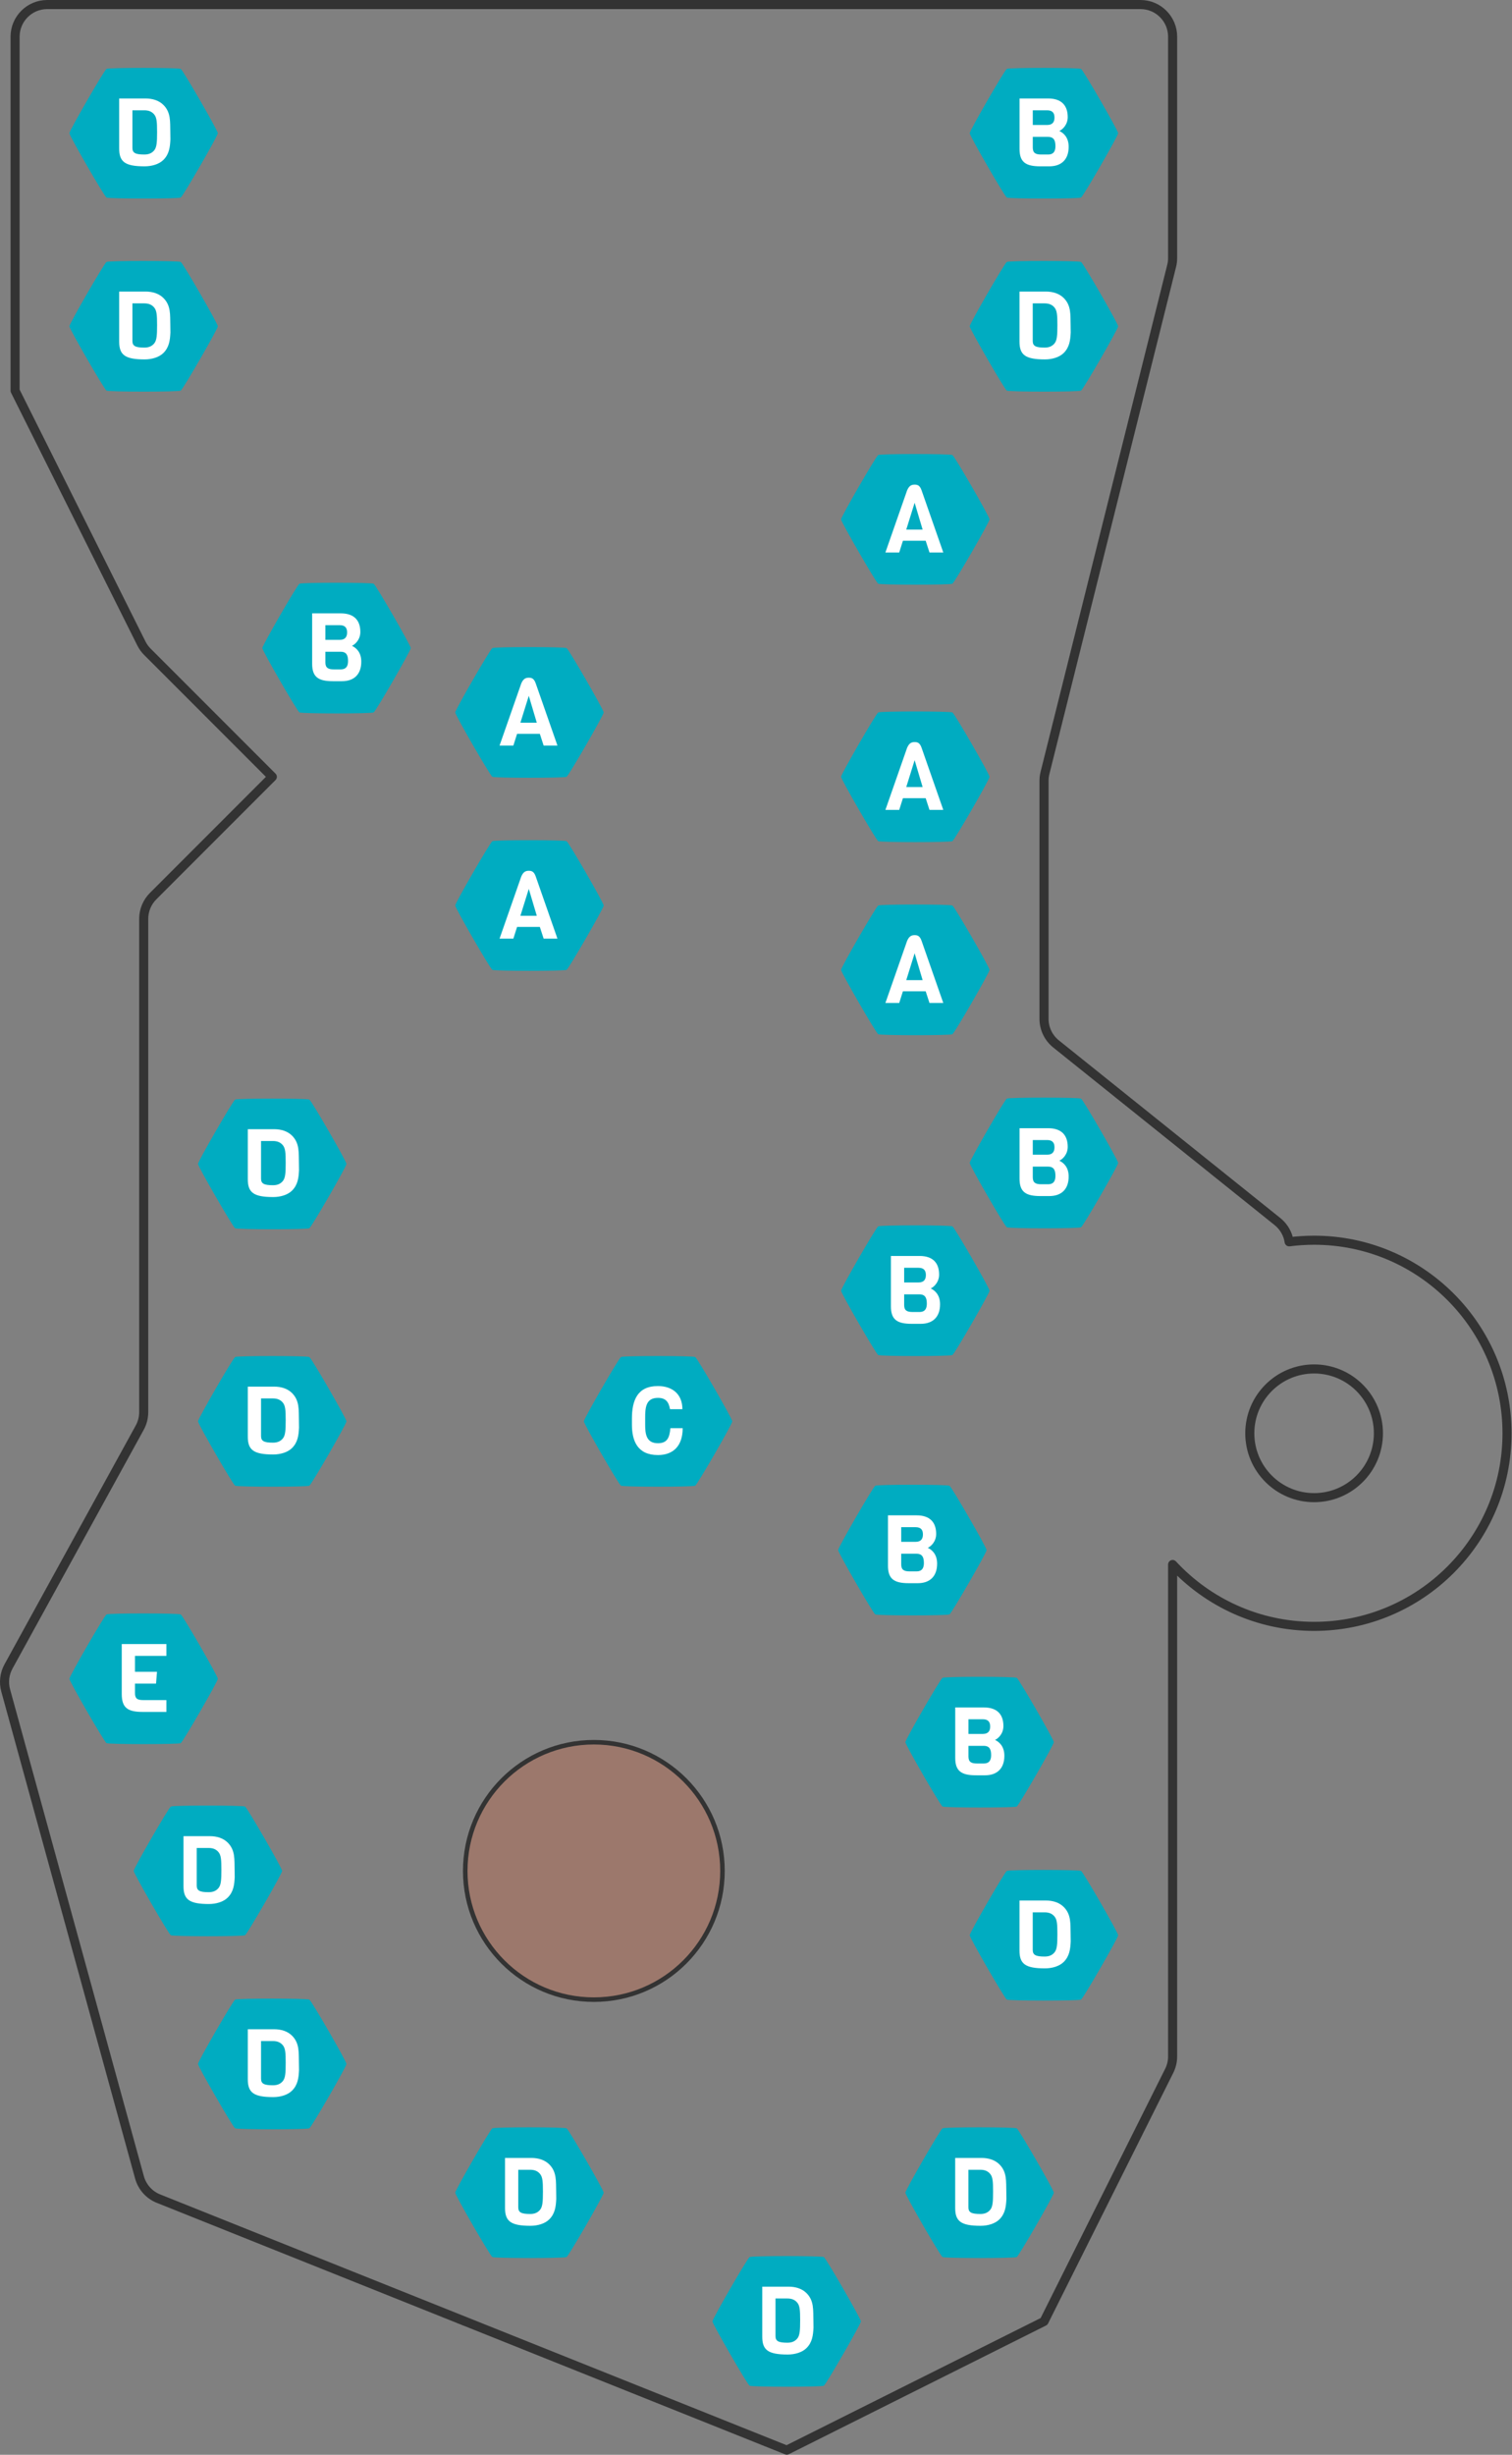<?xml version="1.0" encoding="UTF-8" standalone="no"?><!DOCTYPE svg PUBLIC "-//W3C//DTD SVG 1.1//EN" "http://www.w3.org/Graphics/SVG/1.1/DTD/svg11.dtd"><svg width="100%" height="100%" viewBox="0 0 2777 4505" version="1.1" xmlns="http://www.w3.org/2000/svg" xmlns:xlink="http://www.w3.org/1999/xlink" xml:space="preserve" xmlns:serif="http://www.serif.com/" style="fill-rule:evenodd;clip-rule:evenodd;stroke-linecap:round;stroke-linejoin:round;stroke-miterlimit:1.5;"><rect x="0" y="0" width="2777" height="4505" fill="#808080" stroke="none"/><g id="Fasteners"><g transform="matrix(3.298,6.66134e-16,-1.04361e-14,3.298,-7955.25,-794.886)"><path d="M2512.8,1139.4c1.279,0.738 20.663,34.327 20.663,35.804c-0.001,1.477 -19.397,35.058 -20.677,35.796c-1.279,0.738 -40.059,0.731 -41.338,-0.008c-1.279,-0.739 -20.663,-34.327 -20.663,-35.804c0.001,-1.477 19.397,-35.058 20.677,-35.796c1.279,-0.739 40.059,-0.731 41.338,0.008Z" style="fill:#00acc1;"/><g transform="matrix(0.303,0,0,0.303,1707.69,793.536)"><g transform="matrix(175,0,0,175,2534.19,1320.43)"><path d="M0.552,0l0,-0.124l-0.242,0c-0.066,0 -0.088,-0.017 -0.088,-0.074l0,-0.099l0.221,0l0.01,-0.124l-0.231,0l0,-0.167l0.33,0l0,-0.124l-0.469,0l0,0.524c0,0.141 0.058,0.188 0.217,0.188l0.252,0Z" style="fill:#fff;fill-rule:nonzero;"/></g></g></g><g transform="matrix(3.298,6.66134e-16,-1.04361e-14,3.298,-7719.03,-88.012)"><path d="M2512.8,1139.4c1.279,0.738 20.663,34.327 20.663,35.804c-0.001,1.477 -19.397,35.058 -20.677,35.796c-1.279,0.738 -40.059,0.731 -41.338,-0.008c-1.279,-0.739 -20.663,-34.327 -20.663,-35.804c0.001,-1.477 19.397,-35.058 20.677,-35.796c1.279,-0.739 40.059,-0.731 41.338,0.008Z" style="fill:#00acc1;"/><g transform="matrix(0.303,0,0,0.303,1707.69,793.536)"><g transform="matrix(175,0,0,175,2529.46,1320.43)"><path d="M0.62,-0.359c-0.003,-0.107 0.008,-0.205 -0.072,-0.285c-0.047,-0.047 -0.114,-0.068 -0.188,-0.068l-0.277,0l0,0.525c0,0.14 0.061,0.187 0.267,0.187c0.074,0 0.151,-0.021 0.198,-0.068c0.061,-0.061 0.069,-0.135 0.073,-0.214l-0.001,-0.077Zm-0.139,0c0,0.108 -0.004,0.159 -0.03,0.191c-0.024,0.029 -0.056,0.044 -0.104,0.044c-0.095,0 -0.125,-0.017 -0.125,-0.07l0,-0.394l0.125,0c0.048,0 0.08,0.015 0.104,0.044c0.026,0.032 0.03,0.077 0.03,0.185Z" style="fill:#fff;fill-rule:nonzero;"/></g></g></g><g transform="matrix(3.298,6.66134e-16,-1.04361e-14,3.298,-7837.14,-442.343)"><path d="M2512.8,1139.4c1.279,0.738 20.663,34.327 20.663,35.804c-0.001,1.477 -19.397,35.058 -20.677,35.796c-1.279,0.738 -40.059,0.731 -41.338,-0.008c-1.279,-0.739 -20.663,-34.327 -20.663,-35.804c0.001,-1.477 19.397,-35.058 20.677,-35.796c1.279,-0.739 40.059,-0.731 41.338,0.008Z" style="fill:#00acc1;"/><g transform="matrix(0.303,0,0,0.303,1707.69,793.536)"><g transform="matrix(175,0,0,175,2529.46,1320.43)"><path d="M0.62,-0.359c-0.003,-0.107 0.008,-0.205 -0.072,-0.285c-0.047,-0.047 -0.114,-0.068 -0.188,-0.068l-0.277,0l0,0.525c0,0.14 0.061,0.187 0.267,0.187c0.074,0 0.151,-0.021 0.198,-0.068c0.061,-0.061 0.069,-0.135 0.073,-0.214l-0.001,-0.077Zm-0.139,0c0,0.108 -0.004,0.159 -0.03,0.191c-0.024,0.029 -0.056,0.044 -0.104,0.044c-0.095,0 -0.125,-0.017 -0.125,-0.07l0,-0.394l0.125,0c0.048,0 0.08,0.015 0.104,0.044c0.026,0.032 0.03,0.077 0.03,0.185Z" style="fill:#fff;fill-rule:nonzero;"/></g></g></g><g transform="matrix(3.298,6.66134e-16,-1.04361e-14,3.298,-6419.82,-678.563)"><path d="M2512.8,1139.4c1.279,0.738 20.663,34.327 20.663,35.804c-0.001,1.477 -19.397,35.058 -20.677,35.796c-1.279,0.738 -40.059,0.731 -41.338,-0.008c-1.279,-0.739 -20.663,-34.327 -20.663,-35.804c0.001,-1.477 19.397,-35.058 20.677,-35.796c1.279,-0.739 40.059,-0.731 41.338,0.008Z" style="fill:#00acc1;"/><g transform="matrix(0.303,0,0,0.303,1707.69,793.536)"><g transform="matrix(175,0,0,175,2529.55,1320.43)"><path d="M0.599,-0.205c0,-0.1 -0.055,-0.146 -0.098,-0.166c0.036,-0.017 0.088,-0.067 0.088,-0.146c0,-0.122 -0.066,-0.195 -0.205,-0.195l-0.301,0l0,0.529c0,0.136 0.061,0.183 0.217,0.183l0.096,0c0.127,0 0.203,-0.072 0.203,-0.205Zm-0.149,-0.307c0,0.044 -0.018,0.078 -0.077,0.078l-0.151,0l0,-0.154l0.151,0c0.059,0 0.077,0.032 0.077,0.076Zm0.01,0.3c0,0.048 -0.015,0.088 -0.078,0.088l-0.072,0c-0.06,0 -0.088,-0.017 -0.088,-0.073l0,-0.112l0.16,0c0.063,0 0.078,0.039 0.078,0.097Z" style="fill:#fff;fill-rule:nonzero;"/></g></g></g><g transform="matrix(3.298,6.66134e-16,-1.04361e-14,3.298,-6543.33,-1031.11)"><path d="M2512.8,1139.4c1.279,0.738 20.663,34.327 20.663,35.804c-0.001,1.477 -19.397,35.058 -20.677,35.796c-1.279,0.738 -40.059,0.731 -41.338,-0.008c-1.279,-0.739 -20.663,-34.327 -20.663,-35.804c0.001,-1.477 19.397,-35.058 20.677,-35.796c1.279,-0.739 40.059,-0.731 41.338,0.008Z" style="fill:#00acc1;"/><g transform="matrix(0.303,0,0,0.303,1707.69,793.536)"><g transform="matrix(175,0,0,175,2529.55,1320.43)"><path d="M0.599,-0.205c0,-0.1 -0.055,-0.146 -0.098,-0.166c0.036,-0.017 0.088,-0.067 0.088,-0.146c0,-0.122 -0.066,-0.195 -0.205,-0.195l-0.301,0l0,0.529c0,0.136 0.061,0.183 0.217,0.183l0.096,0c0.127,0 0.203,-0.072 0.203,-0.205Zm-0.149,-0.307c0,0.044 -0.018,0.078 -0.077,0.078l-0.151,0l0,-0.154l0.151,0c0.059,0 0.077,0.032 0.077,0.076Zm0.01,0.3c0,0.048 -0.015,0.088 -0.078,0.088l-0.072,0c-0.06,0 -0.088,-0.017 -0.088,-0.073l0,-0.112l0.16,0c0.063,0 0.078,0.039 0.078,0.097Z" style="fill:#fff;fill-rule:nonzero;"/></g></g></g><g transform="matrix(3.298,6.66134e-16,-1.04361e-14,3.298,-6537.93,-1507.12)"><path d="M2512.8,1139.4c1.279,0.738 20.663,34.327 20.663,35.804c-0.001,1.477 -19.397,35.058 -20.677,35.796c-1.279,0.738 -40.059,0.731 -41.338,-0.008c-1.279,-0.739 -20.663,-34.327 -20.663,-35.804c0.001,-1.477 19.397,-35.058 20.677,-35.796c1.279,-0.739 40.059,-0.731 41.338,0.008Z" style="fill:#00acc1;"/><g transform="matrix(0.303,0,0,0.303,1707.69,793.536)"><g transform="matrix(175,0,0,175,2529.55,1320.43)"><path d="M0.599,-0.205c0,-0.1 -0.055,-0.146 -0.098,-0.166c0.036,-0.017 0.088,-0.067 0.088,-0.146c0,-0.122 -0.066,-0.195 -0.205,-0.195l-0.301,0l0,0.529c0,0.136 0.061,0.183 0.217,0.183l0.096,0c0.127,0 0.203,-0.072 0.203,-0.205Zm-0.149,-0.307c0,0.044 -0.018,0.078 -0.077,0.078l-0.151,0l0,-0.154l0.151,0c0.059,0 0.077,0.032 0.077,0.076Zm0.01,0.3c0,0.048 -0.015,0.088 -0.078,0.088l-0.072,0c-0.06,0 -0.088,-0.017 -0.088,-0.073l0,-0.112l0.16,0c0.063,0 0.078,0.039 0.078,0.097Z" style="fill:#fff;fill-rule:nonzero;"/></g></g></g><g transform="matrix(3.298,6.66134e-16,-1.04361e-14,3.298,-6301.71,-1741.56)"><path d="M2512.8,1139.4c1.279,0.738 20.663,34.327 20.663,35.804c-0.001,1.477 -19.397,35.058 -20.677,35.796c-1.279,0.738 -40.059,0.731 -41.338,-0.008c-1.279,-0.739 -20.663,-34.327 -20.663,-35.804c0.001,-1.477 19.397,-35.058 20.677,-35.796c1.279,-0.739 40.059,-0.731 41.338,0.008Z" style="fill:#00acc1;"/><g transform="matrix(0.303,0,0,0.303,1707.69,793.536)"><g transform="matrix(175,0,0,175,2529.55,1320.43)"><path d="M0.599,-0.205c0,-0.1 -0.055,-0.146 -0.098,-0.166c0.036,-0.017 0.088,-0.067 0.088,-0.146c0,-0.122 -0.066,-0.195 -0.205,-0.195l-0.301,0l0,0.529c0,0.136 0.061,0.183 0.217,0.183l0.096,0c0.127,0 0.203,-0.072 0.203,-0.205Zm-0.149,-0.307c0,0.044 -0.018,0.078 -0.077,0.078l-0.151,0l0,-0.154l0.151,0c0.059,0 0.077,0.032 0.077,0.076Zm0.01,0.3c0,0.048 -0.015,0.088 -0.078,0.088l-0.072,0c-0.06,0 -0.088,-0.017 -0.088,-0.073l0,-0.112l0.16,0c0.063,0 0.078,0.039 0.078,0.097Z" style="fill:#fff;fill-rule:nonzero;"/></g></g></g><g transform="matrix(3.298,6.66134e-16,-1.04361e-14,3.298,-6537.93,-2450.22)"><path d="M2512.8,1139.4c1.279,0.738 20.663,34.327 20.663,35.804c-0.001,1.477 -19.397,35.058 -20.677,35.796c-1.279,0.738 -40.059,0.731 -41.338,-0.008c-1.279,-0.739 -20.663,-34.327 -20.663,-35.804c0.001,-1.477 19.397,-35.058 20.677,-35.796c1.279,-0.739 40.059,-0.731 41.338,0.008Z" style="fill:#00acc1;"/><g transform="matrix(0.303,0,0,0.303,1707.69,793.536)"><g transform="matrix(175,0,0,175,2531.3,1320.43)"><path d="M0.623,0l-0.228,-0.652c-0.018,-0.051 -0.041,-0.06 -0.073,-0.06c-0.034,0 -0.058,0.012 -0.079,0.06l-0.228,0.652l0.145,0l0.039,-0.123l0.239,0l0.04,0.123l0.145,0Zm-0.217,-0.24l-0.172,0l0.088,-0.282l0.084,0.282Z" style="fill:#fff;fill-rule:nonzero;"/></g></g></g><g transform="matrix(3.298,6.66134e-16,-1.04361e-14,3.298,-6537.93,-2095.89)"><path d="M2512.8,1139.4c1.279,0.738 20.663,34.327 20.663,35.804c-0.001,1.477 -19.397,35.058 -20.677,35.796c-1.279,0.738 -40.059,0.731 -41.338,-0.008c-1.279,-0.739 -20.663,-34.327 -20.663,-35.804c0.001,-1.477 19.397,-35.058 20.677,-35.796c1.279,-0.739 40.059,-0.731 41.338,0.008Z" style="fill:#00acc1;"/><g transform="matrix(0.303,0,0,0.303,1707.69,793.536)"><g transform="matrix(175,0,0,175,2531.3,1320.43)"><path d="M0.623,0l-0.228,-0.652c-0.018,-0.051 -0.041,-0.06 -0.073,-0.06c-0.034,0 -0.058,0.012 -0.079,0.06l-0.228,0.652l0.145,0l0.039,-0.123l0.239,0l0.04,0.123l0.145,0Zm-0.217,-0.24l-0.172,0l0.088,-0.282l0.084,0.282Z" style="fill:#fff;fill-rule:nonzero;"/></g></g></g><g transform="matrix(3.298,6.66134e-16,-1.04361e-14,3.298,-6537.93,-2922.66)"><path d="M2512.8,1139.4c1.279,0.738 20.663,34.327 20.663,35.804c-0.001,1.477 -19.397,35.058 -20.677,35.796c-1.279,0.738 -40.059,0.731 -41.338,-0.008c-1.279,-0.739 -20.663,-34.327 -20.663,-35.804c0.001,-1.477 19.397,-35.058 20.677,-35.796c1.279,-0.739 40.059,-0.731 41.338,0.008Z" style="fill:#00acc1;"/><g transform="matrix(0.303,0,0,0.303,1707.69,793.536)"><g transform="matrix(175,0,0,175,2531.3,1320.43)"><path d="M0.623,0l-0.228,-0.652c-0.018,-0.051 -0.041,-0.06 -0.073,-0.06c-0.034,0 -0.058,0.012 -0.079,0.06l-0.228,0.652l0.145,0l0.039,-0.123l0.239,0l0.04,0.123l0.145,0Zm-0.217,-0.24l-0.172,0l0.088,-0.282l0.084,0.282Z" style="fill:#fff;fill-rule:nonzero;"/></g></g></g><g transform="matrix(3.298,6.66134e-16,-1.04361e-14,3.298,-6301.71,-3276.99)"><path d="M2512.8,1139.4c1.279,0.738 20.663,34.327 20.663,35.804c-0.001,1.477 -19.397,35.058 -20.677,35.796c-1.279,0.738 -40.059,0.731 -41.338,-0.008c-1.279,-0.739 -20.663,-34.327 -20.663,-35.804c0.001,-1.477 19.397,-35.058 20.677,-35.796c1.279,-0.739 40.059,-0.731 41.338,0.008Z" style="fill:#00acc1;"/><g transform="matrix(0.303,0,0,0.303,1707.69,793.536)"><g transform="matrix(175,0,0,175,2529.46,1320.43)"><path d="M0.62,-0.359c-0.003,-0.107 0.008,-0.205 -0.072,-0.285c-0.047,-0.047 -0.114,-0.068 -0.188,-0.068l-0.277,0l0,0.525c0,0.14 0.061,0.187 0.267,0.187c0.074,0 0.151,-0.021 0.198,-0.068c0.061,-0.061 0.069,-0.135 0.073,-0.214l-0.001,-0.077Zm-0.139,0c0,0.108 -0.004,0.159 -0.03,0.191c-0.024,0.029 -0.056,0.044 -0.104,0.044c-0.095,0 -0.125,-0.017 -0.125,-0.07l0,-0.394l0.125,0c0.048,0 0.08,0.015 0.104,0.044c0.026,0.032 0.03,0.077 0.03,0.185Z" style="fill:#fff;fill-rule:nonzero;"/></g></g></g><g transform="matrix(3.298,6.66134e-16,-1.04361e-14,3.298,-6301.71,-3631.32)"><path d="M2512.8,1139.4c1.279,0.738 20.663,34.327 20.663,35.804c-0.001,1.477 -19.397,35.058 -20.677,35.796c-1.279,0.738 -40.059,0.731 -41.338,-0.008c-1.279,-0.739 -20.663,-34.327 -20.663,-35.804c0.001,-1.477 19.397,-35.058 20.677,-35.796c1.279,-0.739 40.059,-0.731 41.338,0.008Z" style="fill:#00acc1;"/><g transform="matrix(0.303,0,0,0.303,1707.69,793.536)"><g transform="matrix(175,0,0,175,2529.55,1320.43)"><path d="M0.599,-0.205c0,-0.1 -0.055,-0.146 -0.098,-0.166c0.036,-0.017 0.088,-0.067 0.088,-0.146c0,-0.122 -0.066,-0.195 -0.205,-0.195l-0.301,0l0,0.529c0,0.136 0.061,0.183 0.217,0.183l0.096,0c0.127,0 0.203,-0.072 0.203,-0.205Zm-0.149,-0.307c0,0.044 -0.018,0.078 -0.077,0.078l-0.151,0l0,-0.154l0.151,0c0.059,0 0.077,0.032 0.077,0.076Zm0.01,0.3c0,0.048 -0.015,0.088 -0.078,0.088l-0.072,0c-0.06,0 -0.088,-0.017 -0.088,-0.073l0,-0.112l0.16,0c0.063,0 0.078,0.039 0.078,0.097Z" style="fill:#fff;fill-rule:nonzero;"/></g></g></g><g transform="matrix(3.298,6.66134e-16,-1.04361e-14,3.298,-7955.25,-3631.32)"><path d="M2512.8,1139.4c1.279,0.738 20.663,34.327 20.663,35.804c-0.001,1.477 -19.397,35.058 -20.677,35.796c-1.279,0.738 -40.059,0.731 -41.338,-0.008c-1.279,-0.739 -20.663,-34.327 -20.663,-35.804c0.001,-1.477 19.397,-35.058 20.677,-35.796c1.279,-0.739 40.059,-0.731 41.338,0.008Z" style="fill:#00acc1;"/><g transform="matrix(0.303,0,0,0.303,1707.69,793.536)"><g transform="matrix(175,0,0,175,2529.46,1320.43)"><path d="M0.62,-0.359c-0.003,-0.107 0.008,-0.205 -0.072,-0.285c-0.047,-0.047 -0.114,-0.068 -0.188,-0.068l-0.277,0l0,0.525c0,0.14 0.061,0.187 0.267,0.187c0.074,0 0.151,-0.021 0.198,-0.068c0.061,-0.061 0.069,-0.135 0.073,-0.214l-0.001,-0.077Zm-0.139,0c0,0.108 -0.004,0.159 -0.03,0.191c-0.024,0.029 -0.056,0.044 -0.104,0.044c-0.095,0 -0.125,-0.017 -0.125,-0.07l0,-0.394l0.125,0c0.048,0 0.08,0.015 0.104,0.044c0.026,0.032 0.03,0.077 0.03,0.185Z" style="fill:#fff;fill-rule:nonzero;"/></g></g></g><g transform="matrix(3.298,6.66134e-16,-1.04361e-14,3.298,-7955.25,-3276.99)"><path d="M2512.8,1139.4c1.279,0.738 20.663,34.327 20.663,35.804c-0.001,1.477 -19.397,35.058 -20.677,35.796c-1.279,0.738 -40.059,0.731 -41.338,-0.008c-1.279,-0.739 -20.663,-34.327 -20.663,-35.804c0.001,-1.477 19.397,-35.058 20.677,-35.796c1.279,-0.739 40.059,-0.731 41.338,0.008Z" style="fill:#00acc1;"/><g transform="matrix(0.303,0,0,0.303,1707.69,793.536)"><g transform="matrix(175,0,0,175,2529.46,1320.43)"><path d="M0.62,-0.359c-0.003,-0.107 0.008,-0.205 -0.072,-0.285c-0.047,-0.047 -0.114,-0.068 -0.188,-0.068l-0.277,0l0,0.525c0,0.14 0.061,0.187 0.267,0.187c0.074,0 0.151,-0.021 0.198,-0.068c0.061,-0.061 0.069,-0.135 0.073,-0.214l-0.001,-0.077Zm-0.139,0c0,0.108 -0.004,0.159 -0.03,0.191c-0.024,0.029 -0.056,0.044 -0.104,0.044c-0.095,0 -0.125,-0.017 -0.125,-0.07l0,-0.394l0.125,0c0.048,0 0.08,0.015 0.104,0.044c0.026,0.032 0.03,0.077 0.03,0.185Z" style="fill:#fff;fill-rule:nonzero;"/></g></g></g><g transform="matrix(3.298,6.66134e-16,-1.04361e-14,3.298,-7600.92,-2686.44)"><path d="M2512.8,1139.4c1.279,0.738 20.663,34.327 20.663,35.804c-0.001,1.477 -19.397,35.058 -20.677,35.796c-1.279,0.738 -40.059,0.731 -41.338,-0.008c-1.279,-0.739 -20.663,-34.327 -20.663,-35.804c0.001,-1.477 19.397,-35.058 20.677,-35.796c1.279,-0.739 40.059,-0.731 41.338,0.008Z" style="fill:#00acc1;"/><g transform="matrix(0.303,0,0,0.303,1707.69,793.536)"><g transform="matrix(175,0,0,175,2529.55,1320.43)"><path d="M0.599,-0.205c0,-0.1 -0.055,-0.146 -0.098,-0.166c0.036,-0.017 0.088,-0.067 0.088,-0.146c0,-0.122 -0.066,-0.195 -0.205,-0.195l-0.301,0l0,0.529c0,0.136 0.061,0.183 0.217,0.183l0.096,0c0.127,0 0.203,-0.072 0.203,-0.205Zm-0.149,-0.307c0,0.044 -0.018,0.078 -0.077,0.078l-0.151,0l0,-0.154l0.151,0c0.059,0 0.077,0.032 0.077,0.076Zm0.01,0.3c0,0.048 -0.015,0.088 -0.078,0.088l-0.072,0c-0.06,0 -0.088,-0.017 -0.088,-0.073l0,-0.112l0.16,0c0.063,0 0.078,0.039 0.078,0.097Z" style="fill:#fff;fill-rule:nonzero;"/></g></g></g><g transform="matrix(3.298,6.66134e-16,-1.04361e-14,3.298,-7246.59,-2214)"><path d="M2512.8,1139.4c1.279,0.738 20.663,34.327 20.663,35.804c-0.001,1.477 -19.397,35.058 -20.677,35.796c-1.279,0.738 -40.059,0.731 -41.338,-0.008c-1.279,-0.739 -20.663,-34.327 -20.663,-35.804c0.001,-1.477 19.397,-35.058 20.677,-35.796c1.279,-0.739 40.059,-0.731 41.338,0.008Z" style="fill:#00acc1;"/><g transform="matrix(0.303,0,0,0.303,1707.69,793.536)"><g transform="matrix(175,0,0,175,2531.3,1320.43)"><path d="M0.623,0l-0.228,-0.652c-0.018,-0.051 -0.041,-0.06 -0.073,-0.06c-0.034,0 -0.058,0.012 -0.079,0.06l-0.228,0.652l0.145,0l0.039,-0.123l0.239,0l0.04,0.123l0.145,0Zm-0.217,-0.24l-0.172,0l0.088,-0.282l0.084,0.282Z" style="fill:#fff;fill-rule:nonzero;"/></g></g></g><g transform="matrix(3.298,6.66134e-16,-1.04361e-14,3.298,-7719.03,-1267.33)"><path d="M2512.8,1139.4c1.279,0.738 20.663,34.327 20.663,35.804c-0.001,1.477 -19.397,35.058 -20.677,35.796c-1.279,0.738 -40.059,0.731 -41.338,-0.008c-1.279,-0.739 -20.663,-34.327 -20.663,-35.804c0.001,-1.477 19.397,-35.058 20.677,-35.796c1.279,-0.739 40.059,-0.731 41.338,0.008Z" style="fill:#00acc1;"/><g transform="matrix(0.303,0,0,0.303,1707.69,793.536)"><g transform="matrix(175,0,0,175,2529.46,1320.43)"><path d="M0.62,-0.359c-0.003,-0.107 0.008,-0.205 -0.072,-0.285c-0.047,-0.047 -0.114,-0.068 -0.188,-0.068l-0.277,0l0,0.525c0,0.14 0.061,0.187 0.267,0.187c0.074,0 0.151,-0.021 0.198,-0.068c0.061,-0.061 0.069,-0.135 0.073,-0.214l-0.001,-0.077Zm-0.139,0c0,0.108 -0.004,0.159 -0.03,0.191c-0.024,0.029 -0.056,0.044 -0.104,0.044c-0.095,0 -0.125,-0.017 -0.125,-0.07l0,-0.394l0.125,0c0.048,0 0.08,0.015 0.104,0.044c0.026,0.032 0.03,0.077 0.03,0.185Z" style="fill:#fff;fill-rule:nonzero;"/></g></g></g><g transform="matrix(3.298,6.66134e-16,-1.04361e-14,3.298,-7719.03,-1739.77)"><path d="M2512.8,1139.4c1.279,0.738 20.663,34.327 20.663,35.804c-0.001,1.477 -19.397,35.058 -20.677,35.796c-1.279,0.738 -40.059,0.731 -41.338,-0.008c-1.279,-0.739 -20.663,-34.327 -20.663,-35.804c0.001,-1.477 19.397,-35.058 20.677,-35.796c1.279,-0.739 40.059,-0.731 41.338,0.008Z" style="fill:#00acc1;"/><g transform="matrix(0.303,0,0,0.303,1707.69,793.536)"><g transform="matrix(175,0,0,175,2529.46,1320.43)"><path d="M0.62,-0.359c-0.003,-0.107 0.008,-0.205 -0.072,-0.285c-0.047,-0.047 -0.114,-0.068 -0.188,-0.068l-0.277,0l0,0.525c0,0.14 0.061,0.187 0.267,0.187c0.074,0 0.151,-0.021 0.198,-0.068c0.061,-0.061 0.069,-0.135 0.073,-0.214l-0.001,-0.077Zm-0.139,0c0,0.108 -0.004,0.159 -0.03,0.191c-0.024,0.029 -0.056,0.044 -0.104,0.044c-0.095,0 -0.125,-0.017 -0.125,-0.07l0,-0.394l0.125,0c0.048,0 0.08,0.015 0.104,0.044c0.026,0.032 0.03,0.077 0.03,0.185Z" style="fill:#fff;fill-rule:nonzero;"/></g></g></g><g transform="matrix(3.298,6.66134e-16,-1.04361e-14,3.298,-7246.59,-2568.33)"><path d="M2512.8,1139.4c1.279,0.738 20.663,34.327 20.663,35.804c-0.001,1.477 -19.397,35.058 -20.677,35.796c-1.279,0.738 -40.059,0.731 -41.338,-0.008c-1.279,-0.739 -20.663,-34.327 -20.663,-35.804c0.001,-1.477 19.397,-35.058 20.677,-35.796c1.279,-0.739 40.059,-0.731 41.338,0.008Z" style="fill:#00acc1;"/><g transform="matrix(0.303,0,0,0.303,1707.69,793.536)"><g transform="matrix(175,0,0,175,2531.3,1320.43)"><path d="M0.623,0l-0.228,-0.652c-0.018,-0.051 -0.041,-0.06 -0.073,-0.06c-0.034,0 -0.058,0.012 -0.079,0.06l-0.228,0.652l0.145,0l0.039,-0.123l0.239,0l0.04,0.123l0.145,0Zm-0.217,-0.24l-0.172,0l0.088,-0.282l0.084,0.282Z" style="fill:#fff;fill-rule:nonzero;"/></g></g></g><g transform="matrix(3.298,6.66134e-16,-1.04361e-14,3.298,-7246.59,148.208)"><path d="M2512.8,1139.4c1.279,0.738 20.663,34.327 20.663,35.804c-0.001,1.477 -19.397,35.058 -20.677,35.796c-1.279,0.738 -40.059,0.731 -41.338,-0.008c-1.279,-0.739 -20.663,-34.327 -20.663,-35.804c0.001,-1.477 19.397,-35.058 20.677,-35.796c1.279,-0.739 40.059,-0.731 41.338,0.008Z" style="fill:#00acc1;"/><g transform="matrix(0.303,0,0,0.303,1707.69,793.536)"><g transform="matrix(175,0,0,175,2529.46,1320.43)"><path d="M0.62,-0.359c-0.003,-0.107 0.008,-0.205 -0.072,-0.285c-0.047,-0.047 -0.114,-0.068 -0.188,-0.068l-0.277,0l0,0.525c0,0.14 0.061,0.187 0.267,0.187c0.074,0 0.151,-0.021 0.198,-0.068c0.061,-0.061 0.069,-0.135 0.073,-0.214l-0.001,-0.077Zm-0.139,0c0,0.108 -0.004,0.159 -0.03,0.191c-0.024,0.029 -0.056,0.044 -0.104,0.044c-0.095,0 -0.125,-0.017 -0.125,-0.07l0,-0.394l0.125,0c0.048,0 0.08,0.015 0.104,0.044c0.026,0.032 0.03,0.077 0.03,0.185Z" style="fill:#fff;fill-rule:nonzero;"/></g></g></g><g transform="matrix(3.298,6.66134e-16,-1.04361e-14,3.298,-6774.15,384.429)"><path d="M2512.8,1139.4c1.279,0.738 20.663,34.327 20.663,35.804c-0.001,1.477 -19.397,35.058 -20.677,35.796c-1.279,0.738 -40.059,0.731 -41.338,-0.008c-1.279,-0.739 -20.663,-34.327 -20.663,-35.804c0.001,-1.477 19.397,-35.058 20.677,-35.796c1.279,-0.739 40.059,-0.731 41.338,0.008Z" style="fill:#00acc1;"/><g transform="matrix(0.303,0,0,0.303,1707.69,793.536)"><g transform="matrix(175,0,0,175,2529.46,1320.43)"><path d="M0.62,-0.359c-0.003,-0.107 0.008,-0.205 -0.072,-0.285c-0.047,-0.047 -0.114,-0.068 -0.188,-0.068l-0.277,0l0,0.525c0,0.14 0.061,0.187 0.267,0.187c0.074,0 0.151,-0.021 0.198,-0.068c0.061,-0.061 0.069,-0.135 0.073,-0.214l-0.001,-0.077Zm-0.139,0c0,0.108 -0.004,0.159 -0.03,0.191c-0.024,0.029 -0.056,0.044 -0.104,0.044c-0.095,0 -0.125,-0.017 -0.125,-0.07l0,-0.394l0.125,0c0.048,0 0.08,0.015 0.104,0.044c0.026,0.032 0.03,0.077 0.03,0.185Z" style="fill:#fff;fill-rule:nonzero;"/></g></g></g><g transform="matrix(3.298,6.66134e-16,-1.04361e-14,3.298,-7010.37,-1267.33)"><path d="M2512.8,1139.4c1.279,0.738 20.663,34.327 20.663,35.804c-0.001,1.477 -19.397,35.058 -20.677,35.796c-1.279,0.738 -40.059,0.731 -41.338,-0.008c-1.279,-0.739 -20.663,-34.327 -20.663,-35.804c0.001,-1.477 19.397,-35.058 20.677,-35.796c1.279,-0.739 40.059,-0.731 41.338,0.008Z" style="fill:#00acc1;"/><g transform="matrix(0.303,0,0,0.303,1707.69,793.536)"><g transform="matrix(175,0,0,175,2534.01,1320.43)"><path d="M0.443,-0.276c-0.009,0.095 -0.03,0.158 -0.131,0.158c-0.126,0 -0.134,-0.103 -0.134,-0.199l0,-0.062c0,-0.108 0.004,-0.215 0.134,-0.215c0.085,0 0.114,0.046 0.127,0.119l0.13,0c0,-0.164 -0.112,-0.243 -0.257,-0.243c-0.216,0 -0.273,0.15 -0.273,0.343l0,0.06c0,0.171 0.057,0.321 0.273,0.321c0.164,0 0.26,-0.099 0.26,-0.282l-0.129,0Z" style="fill:#fff;fill-rule:nonzero;"/></g></g></g><g transform="matrix(3.298,6.66134e-16,-1.04361e-14,3.298,-6419.82,148.208)"><path d="M2512.8,1139.4c1.279,0.738 20.663,34.327 20.663,35.804c-0.001,1.477 -19.397,35.058 -20.677,35.796c-1.279,0.738 -40.059,0.731 -41.338,-0.008c-1.279,-0.739 -20.663,-34.327 -20.663,-35.804c0.001,-1.477 19.397,-35.058 20.677,-35.796c1.279,-0.739 40.059,-0.731 41.338,0.008Z" style="fill:#00acc1;"/><g transform="matrix(0.303,0,0,0.303,1707.69,793.536)"><g transform="matrix(175,0,0,175,2529.46,1320.43)"><path d="M0.62,-0.359c-0.003,-0.107 0.008,-0.205 -0.072,-0.285c-0.047,-0.047 -0.114,-0.068 -0.188,-0.068l-0.277,0l0,0.525c0,0.14 0.061,0.187 0.267,0.187c0.074,0 0.151,-0.021 0.198,-0.068c0.061,-0.061 0.069,-0.135 0.073,-0.214l-0.001,-0.077Zm-0.139,0c0,0.108 -0.004,0.159 -0.03,0.191c-0.024,0.029 -0.056,0.044 -0.104,0.044c-0.095,0 -0.125,-0.017 -0.125,-0.07l0,-0.394l0.125,0c0.048,0 0.08,0.015 0.104,0.044c0.026,0.032 0.03,0.077 0.03,0.185Z" style="fill:#fff;fill-rule:nonzero;"/></g></g></g><g transform="matrix(3.298,6.66134e-16,-1.04361e-14,3.298,-6301.71,-324.232)"><path d="M2512.8,1139.4c1.279,0.738 20.663,34.327 20.663,35.804c-0.001,1.477 -19.397,35.058 -20.677,35.796c-1.279,0.738 -40.059,0.731 -41.338,-0.008c-1.279,-0.739 -20.663,-34.327 -20.663,-35.804c0.001,-1.477 19.397,-35.058 20.677,-35.796c1.279,-0.739 40.059,-0.731 41.338,0.008Z" style="fill:#00acc1;"/><g transform="matrix(0.303,0,0,0.303,1707.69,793.536)"><g transform="matrix(175,0,0,175,2529.46,1320.43)"><path d="M0.62,-0.359c-0.003,-0.107 0.008,-0.205 -0.072,-0.285c-0.047,-0.047 -0.114,-0.068 -0.188,-0.068l-0.277,0l0,0.525c0,0.14 0.061,0.187 0.267,0.187c0.074,0 0.151,-0.021 0.198,-0.068c0.061,-0.061 0.069,-0.135 0.073,-0.214l-0.001,-0.077Zm-0.139,0c0,0.108 -0.004,0.159 -0.03,0.191c-0.024,0.029 -0.056,0.044 -0.104,0.044c-0.095,0 -0.125,-0.017 -0.125,-0.07l0,-0.394l0.125,0c0.048,0 0.08,0.015 0.104,0.044c0.026,0.032 0.03,0.077 0.03,0.185Z" style="fill:#fff;fill-rule:nonzero;"/></g></g></g></g><path d="M2153.7,2871.18l0,902.741c0,9.168 -2.134,18.21 -6.234,26.41c-37.363,74.726 -229.986,459.972 -229.986,459.972l-472.441,236.22c0,0 -977.136,-390.854 -1153.87,-461.548c-17.155,-6.862 -30.109,-21.357 -35.008,-39.172c-38.739,-140.867 -210.416,-765.147 -245.71,-893.489c-4.076,-14.822 -2.212,-30.649 5.197,-44.118c44.586,-81.066 204.769,-372.309 240.979,-438.145c4.796,-8.72 7.31,-18.509 7.31,-28.46c0,-108.746 0,-769.283 0,-905.252c0,-15.662 6.222,-30.683 17.297,-41.758c54.479,-54.479 218.924,-218.924 218.924,-218.924c0,0 -190.801,-190.801 -229.444,-229.444c-4.488,-4.488 -8.224,-9.671 -11.062,-15.348c-31.966,-63.931 -231.935,-463.869 -231.935,-463.869l0,-649.607c0,-32.615 26.44,-59.055 59.055,-59.055c305.334,0 1702.54,0 2007.87,0c32.615,0 59.055,26.44 59.055,59.055l0,406.116c0,4.829 -0.592,9.639 -1.763,14.323c-20.448,81.794 -212.246,848.982 -232.694,930.776c-1.171,4.684 -1.763,9.495 -1.763,14.323c0,49.993 0,343.657 0,436.824c0,17.919 8.136,34.869 22.117,46.077c73.204,58.683 308.528,247.329 406.686,326.018c11.991,9.612 19.275,22.995 21.439,37.146c15,-1.94 30.295,-2.941 45.821,-2.941c195.56,0 354.33,158.77 354.33,354.331c0,195.56 -158.77,354.33 -354.33,354.33c-102.62,0 -195.11,-43.719 -259.843,-113.532Z" style="fill:none;stroke:#333;stroke-width:16.67px;"/><circle cx="2413.54" cy="2630.38" r="118.11" style="fill:none;stroke:#333;stroke-width:16.67px;"/><circle cx="1090.7" cy="3433.53" r="236.22" style="fill:#9c786c;stroke:#333;stroke-width:8.33px;"/></svg>